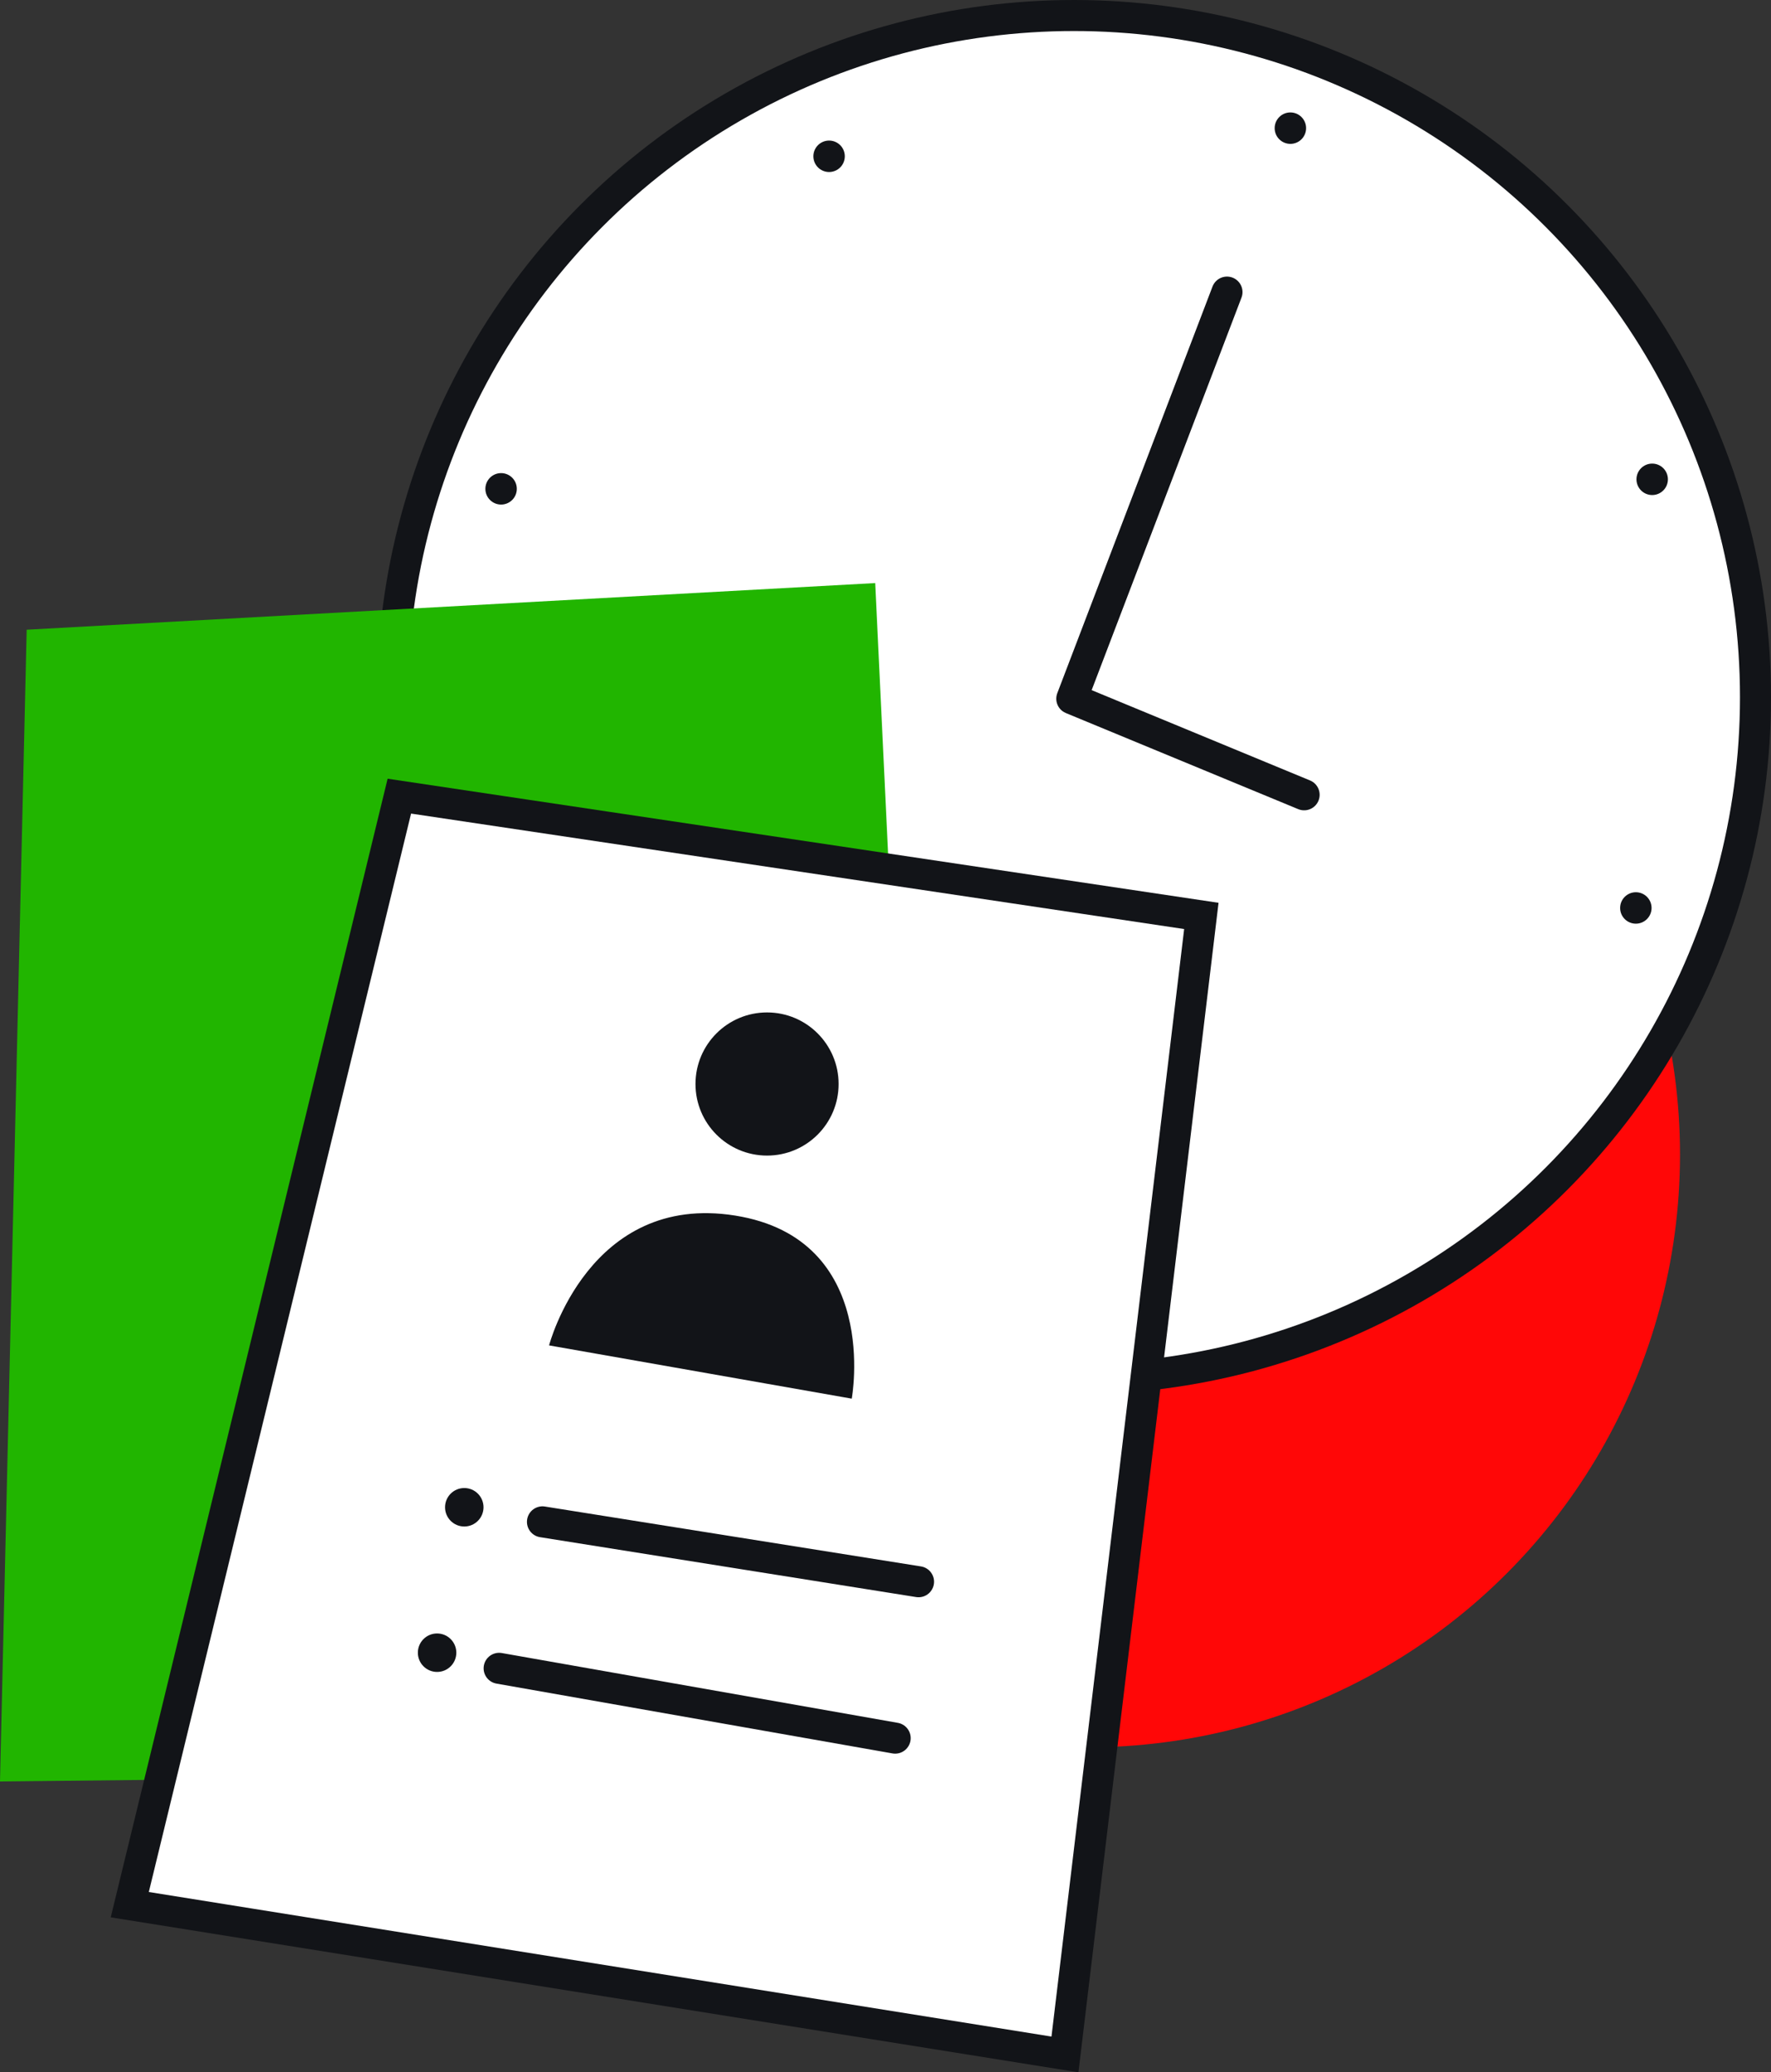 <svg xmlns="http://www.w3.org/2000/svg" viewBox="0 0 171.27 200.35"><rect x="0" y="0" width="171.27" height="200.35" fill="#333333" stroke="none"/><g id="Livello_2" data-name="Livello 2"><g id="Livello_1-2" data-name="Livello 1"><circle cx="105.16" cy="111.62" r="57.31" style="fill:#ff0707"/><circle cx="103.86" cy="67.41" r="65.91" style="fill:#fff;stroke:#121418;stroke-miterlimit:10;stroke-width:3px"/><circle cx="124.79" cy="12.39" r="1.52" style="fill:#121418"/><circle cx="48.46" cy="47.26" r="1.52" style="fill:#121418"/><circle cx="80.18" cy="15.11" r="1.52" style="fill:#121418"/><circle cx="159.78" cy="46.34" r="1.52" style="fill:#121418"/><circle cx="158.2" cy="87.78" r="1.52" style="fill:#121418"/><polyline points="126.12 76.84 103.65 67.55 118.66 28.24" style="fill:none;stroke:#121418;stroke-linecap:round;stroke-linejoin:round;stroke-width:3px"/><polygon points="2.58 60.88 84.64 56.37 90.11 171.26 0 172.23 2.58 60.88" style="fill:#21b500"/><polygon points="38.62 76.97 12.55 184.14 102.99 198.62 116.18 88.55 38.62 76.97" style="fill:#fff;stroke:#121418;stroke-miterlimit:10;stroke-width:3px"/><line x1="88.83" y1="152.92" x2="52.46" y2="147.13" style="fill:none;stroke:#121418;stroke-linecap:round;stroke-miterlimit:10;stroke-width:3px"/><line x1="86.57" y1="168.04" x2="48.27" y2="161.29" style="fill:none;stroke:#121418;stroke-linecap:round;stroke-miterlimit:10;stroke-width:3px"/><path d="M53.1,130.07s3.86-14.81,18-12.55,11.27,17.7,11.27,17.7Z" style="fill:#121418"/><circle cx="74.18" cy="104.8" r="6.92" style="fill:#121418"/><circle cx="44.9" cy="145.72" r="1.86" style="fill:#121418"/><circle cx="42.27" cy="159.78" r="1.86" style="fill:#121418"/></g></g></svg>